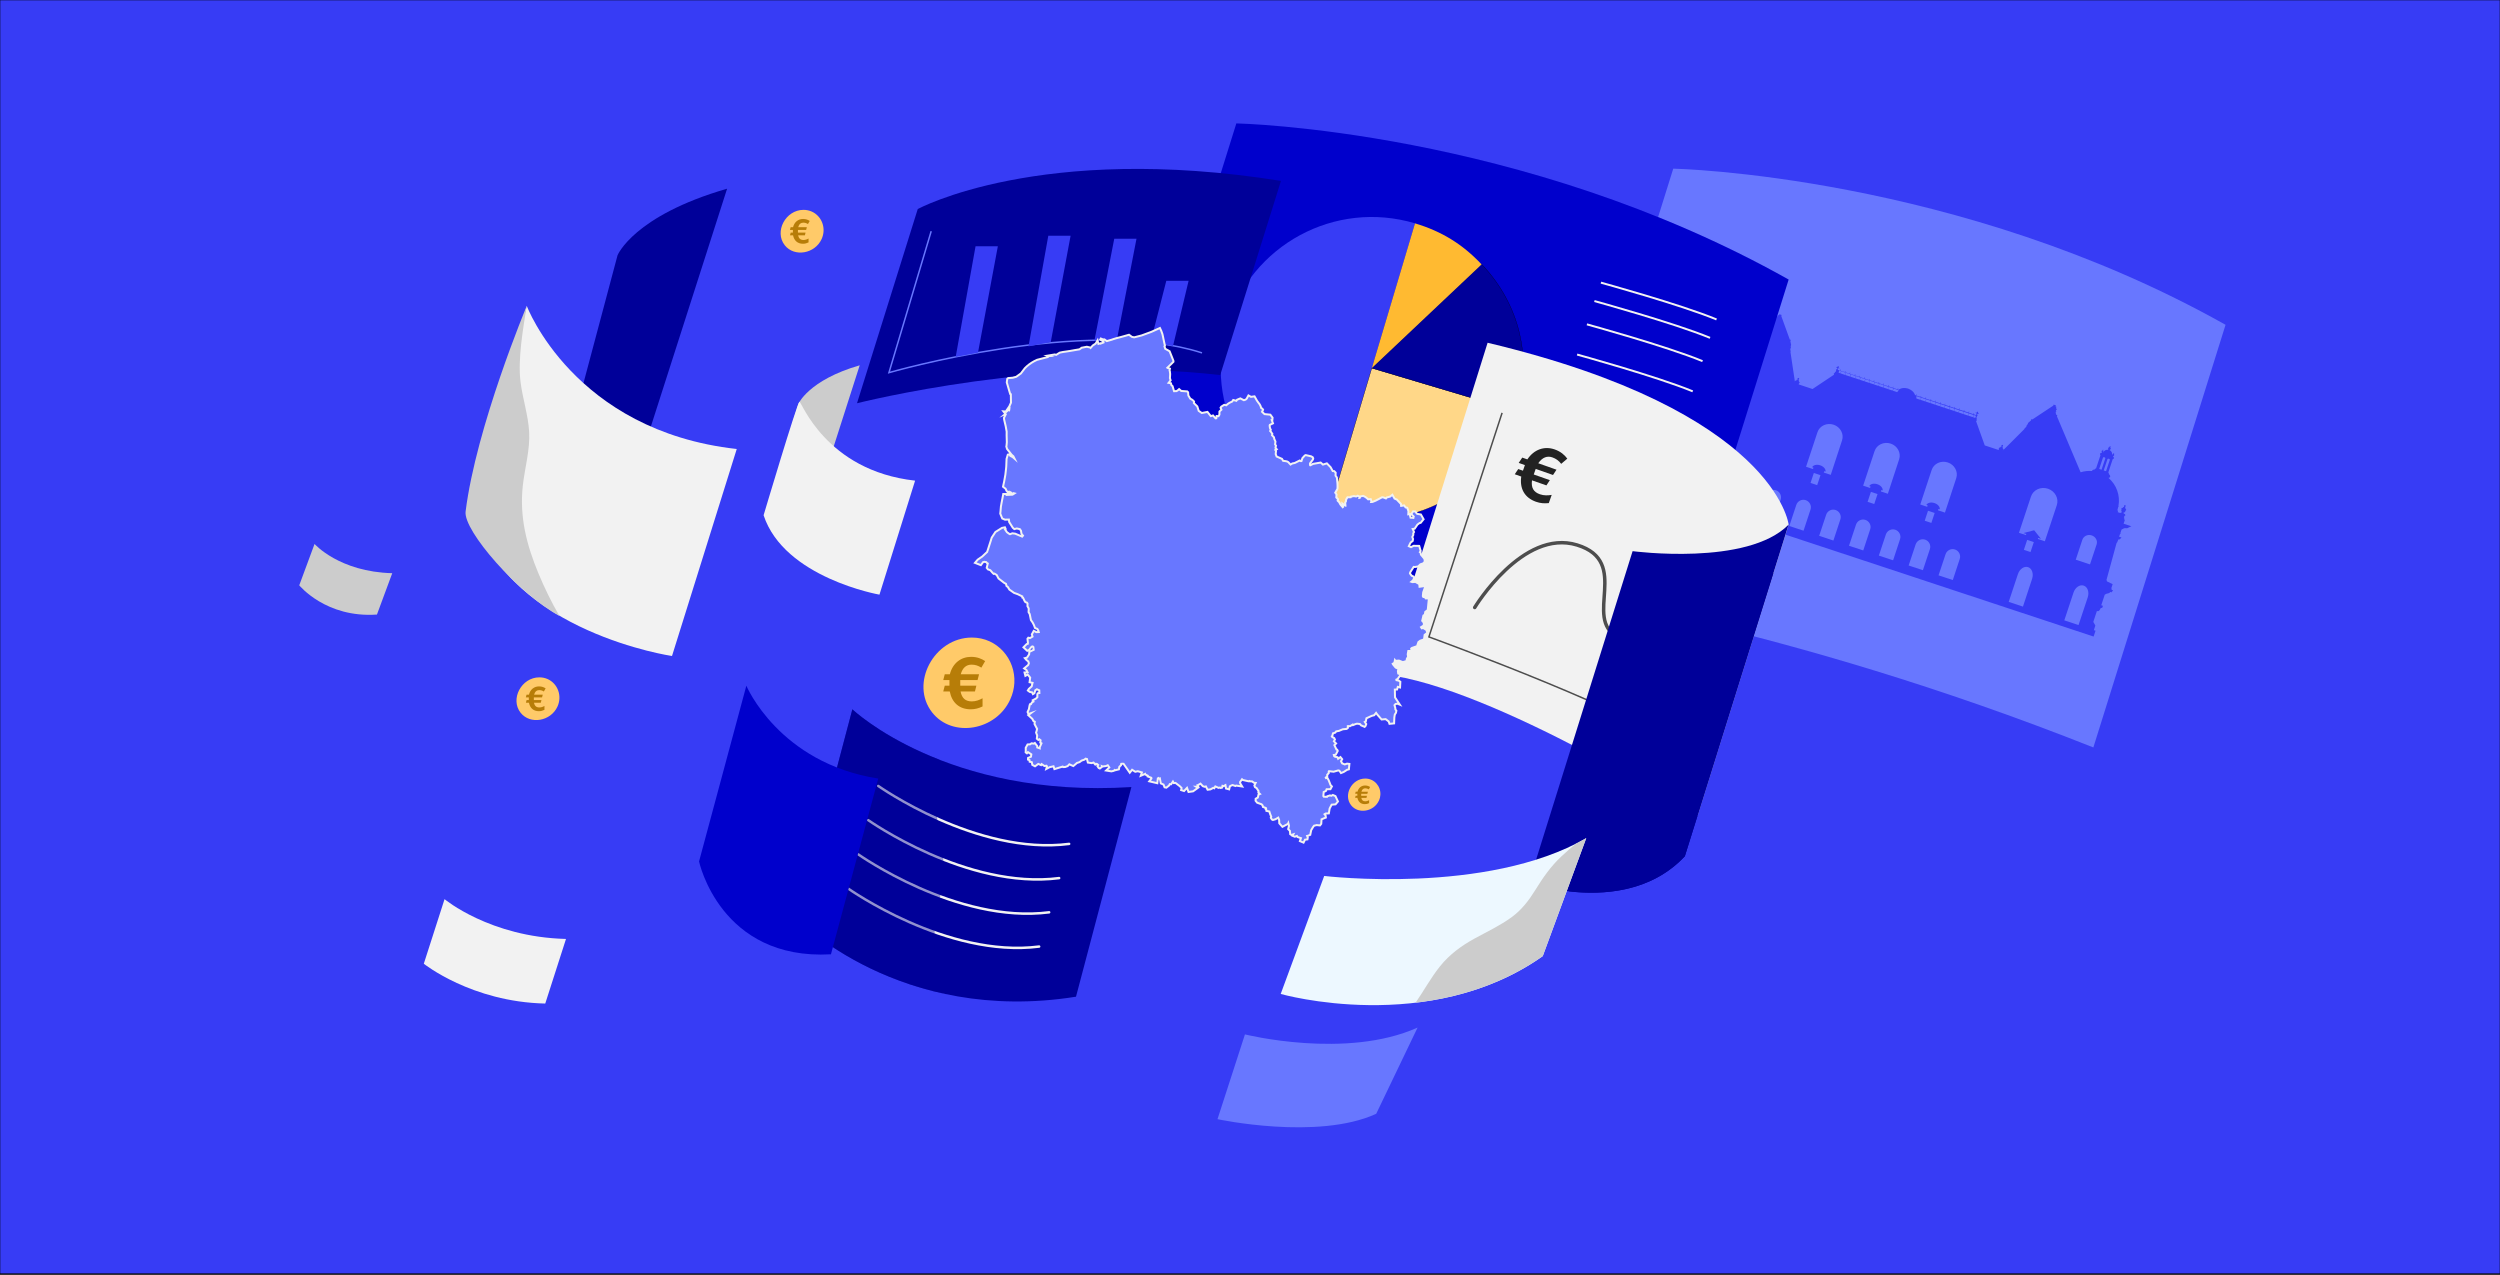 <?xml version="1.0" encoding="utf-8"?>
<!-- Generator: Adobe Illustrator 24.1.0, SVG Export Plug-In . SVG Version: 6.00 Build 0)  -->
<svg version="1.1" id="Calque_1" xmlns="http://www.w3.org/2000/svg" xmlns:xlink="http://www.w3.org/1999/xlink" x="0px" y="0px"
	 viewBox="0 0 5000 2550.6" style="enable-background:new 0 0 5000 2550.6;" xml:space="preserve">
<rect x="0" y="0" width="5000" height="2550.6" fill="#333333" stroke="none"/>
<style type="text/css">
	.st0{fill:#373CF5;stroke:#000000;stroke-miterlimit:10;}
	.st1{fill:#6877FF;}
	.st2{fill:#373CF5;}
	.st3{fill:#0000CC;}
	.st4{fill:#FFD788;stroke:#000000;stroke-width:0.5;stroke-miterlimit:10;}
	.st5{fill:#000099;stroke:#000000;stroke-width:0.5;stroke-miterlimit:10;}
	.st6{fill:#FFBA31;}
	.st7{fill:none;stroke:#F2F2F2;stroke-width:4;stroke-miterlimit:10;}
	.st8{fill:#FFCA69;}
	.st9{fill:#B77D08;}
	.st10{fill:#F2F2F2;}
	.st11{fill:none;stroke:#4D4D4D;stroke-width:3;stroke-miterlimit:10;}
	.st12{fill:none;stroke:#4D4D4D;stroke-width:7;stroke-linecap:round;stroke-linejoin:round;stroke-miterlimit:10;}
	.st13{fill:#000099;}
	.st14{fill:none;stroke:#6877FF;stroke-width:3;stroke-miterlimit:10;}
	.st15{fill:#CCCCCC;}
	.st16{fill:#222222;}
	.st17{fill:#EDF8FF;}
	.st18{fill:none;stroke:#F2F2F2;stroke-width:5;stroke-linecap:round;stroke-linejoin:round;stroke-miterlimit:10;}
	.st19{opacity:0.4;fill:#000099;enable-background:new    ;}
	.st20{fill:#6877FF;stroke:#F2F2F2;stroke-width:4;stroke-miterlimit:10;}
	.st21{display:none;}
	.st22{display:inline;}
	.st23{fill:none;stroke:#000000;stroke-width:6;stroke-linejoin:round;stroke-miterlimit:10;}
</style>
<g id="Calque_1_7_">
	<g id="Calque_1_6_">
		<g id="Calque_1_5_">
			<g id="Calque_1_4_">
				<g id="Calque_1_3_">
					<g id="Calque_1_2_">
						<g id="Calque_1_1_">
							<g id="Calque_2_1_">
								<rect class="st0" width="5000" height="2547.5"/>
							</g>
						</g>
					</g>
				</g>
			</g>
		</g>
	</g>
</g>
<g id="Calque_3">
	<g>
		<path class="st1" d="M4186.7,1494.9l264.4-845.3c-534.9-300.8-1104.6-312.3-1104.6-312.3l-264.4,845.3
			C3082.1,1182.6,3563.8,1247.7,4186.7,1494.9z"/>
		<g>
			<g>
				<path class="st2" d="M4226.1,1180.5l-2.8-0.9l-0.5-3.7l2.5-7.6l-11.3-5.5l-1-3.1l20.2-73.9l1.2-1l0.8-2.3l0.8-1.8
					c0,0,0.8-3.2,2.4-1.6l1.5-0.9l3.1-3.2l-4.8-1.6l2-5.9l1.9-1l-1.3-0.4l2.3-7l5-2.5l2-0.3l4.1,0.2l3.5-1.6l1.5-0.8l3.6-1.5
					l-15.6-5.2l2.4-7.2l-1.9-3.2l2.1-0.9l-2.1-0.7l1.1-3.4l2.4-1.6l-1.3-0.4l0.6-1.7l-2.9-1l-0.8-2c1.7,0,3.2-1,3.8-2.6l0.5-1.6
					c0.6-0.2,1.1-0.5,1.2-1c0.3-0.9-0.5-2-1.8-2.9c0.3-0.1,0.5-0.3,0.6-0.6c0.2-0.5-0.1-1.1-0.6-1.3l-0.5-0.2l0.2-0.7
					c0.1-0.2,0.1-0.5,0-0.8c0.5-0.2,1-0.6,1.2-1.1c0.3-0.9-0.2-1.9-1.1-2.2s-1.9,0.2-2.2,1.1c-0.2,0.6-0.1,1.1,0.3,1.6
					c-0.2,0.1-0.4,0.4-0.5,0.6l-0.2,0.7l-0.5-0.2c-0.5-0.2-1.1,0.1-1.3,0.6c-0.1,0.3,0,0.6,0.1,0.9c-1.6-0.1-2.9,0.3-3.2,1.2
					c-0.2,0.5,0,1,0.4,1.5l-0.5,1.6c-0.5,1.5,0.1,3.2,1.3,4.2v0.1l-3.6,1.8l-5-1.7l0.7-2.1l-1.3-1.9c0.8-2.4,1.4-4.8,1.9-7.2
					l1.3-0.7l-1.1-0.4c3.9-21.3-4.1-42.7-19.9-56.1c1.7-0.4,2.9-1.2,3.3-2.4c0.5-1.6-0.6-3.6-2.9-5.6c0.2-0.2,0.3-0.3,0.4-0.5
					c0.2-0.7-0.2-1.5-1.2-2.5l8.8-26.5c1,0,2-0.7,2.3-1.8c0.4-1.3-0.2-2.6-1.4-3.2c0.1-0.4,0.1-0.9,0-1.3c0.7,0.1,1.4-0.4,1.6-1
					l0.2-0.6c0.2-0.1,0.4-0.2,0.5-0.4c0.1-0.4-0.2-0.8-0.7-1.2c0.1,0,0.2-0.1,0.2-0.2c0.1-0.2,0-0.4-0.2-0.5l-0.2-0.1l0.1-0.3
					c0-0.1,0-0.2,0-0.3c0.2-0.1,0.4-0.2,0.5-0.5c0.1-0.4-0.1-0.8-0.5-0.9c-0.4-0.1-0.8,0.1-0.9,0.4c-0.1,0.2,0,0.5,0.1,0.6
					c-0.1,0.1-0.2,0.1-0.2,0.2l-0.1,0.3l-0.2-0.1c-0.2-0.1-0.4,0.1-0.5,0.3c0,0.1,0,0.2,0.1,0.3c-0.6,0-1.1,0.1-1.3,0.5
					c-0.1,0.2,0,0.4,0.1,0.6l-0.2,0.6c-0.1,0.2-0.1,0.3-0.1,0.5l-0.4-0.1c0.8-4.2-1.3-8.4-5.2-10.1c0.8-0.1,1.6-0.6,1.8-1.4l0.3-0.9
					c0.3-0.1,0.6-0.3,0.7-0.5c0.2-0.5-0.3-1.1-1-1.6c0.2-0.1,0.3-0.2,0.3-0.3c0.1-0.3-0.1-0.6-0.4-0.7l-0.3-0.1l0.1-0.4
					c0-0.1,0-0.3,0-0.4c0.3-0.1,0.5-0.3,0.6-0.6c0.2-0.5-0.1-1.1-0.6-1.2c-0.5-0.2-1.1,0.1-1.2,0.6c-0.1,0.3,0,0.6,0.1,0.9
					c-0.1,0.1-0.2,0.2-0.3,0.3l-0.1,0.4l-0.3-0.1c-0.3-0.1-0.6,0.1-0.7,0.4c-0.1,0.2,0,0.3,0.1,0.5c-0.9-0.1-1.6,0.2-1.8,0.7
					c-0.1,0.2,0,0.6,0.2,0.8l-0.3,0.9c-0.3,0.8,0,1.7,0.6,2.3c-4.2-0.9-8.4,1.2-10.2,5.1l-0.4-0.1c0.1-0.1,0.2-0.2,0.2-0.4l0.2-0.6
					c0.2-0.1,0.4-0.2,0.5-0.4c0.1-0.4-0.2-0.8-0.7-1.1c0.1,0,0.2-0.1,0.2-0.2c0.1-0.2,0-0.4-0.3-0.5l-0.2-0.1l0.1-0.3
					c0-0.1,0-0.2,0-0.3c0.2-0.1,0.4-0.2,0.5-0.5c0.1-0.4-0.1-0.8-0.4-0.9c-0.4-0.1-0.8,0.1-0.9,0.4c-0.1,0.2,0,0.5,0.1,0.6
					c-0.1,0.1-0.1,0.1-0.2,0.2l-0.1,0.3l-0.2-0.1c-0.2-0.1-0.4,0.1-0.5,0.3c0,0.1,0,0.2,0.1,0.3c-0.6,0-1.2,0.1-1.3,0.5
					c-0.1,0.2,0,0.4,0.1,0.6l-0.2,0.6c-0.2,0.7,0.1,1.4,0.7,1.8c-0.3,0.3-0.6,0.6-0.8,1c-1.3-0.3-2.6,0.4-3,1.7
					c-0.3,1,0,2.1,0.8,2.8l-8.8,26.5c-1.3,0.2-2.2,0.6-2.4,1.3c-0.1,0.2-0.1,0.4,0,0.7c-3,0.2-5.1,1.2-5.6,2.7
					c-0.1,0.2-0.1,0.4-0.1,0.5c-7.8-0.7-15.5,0.2-22.8,2.5l-47.4-112l0.8-2.5l-2.5-0.8l-0.8-5.4l1.5-1.6l-1.2-1.3l2.2-2.5l-1.8-2.2
					l0.9-2.7l-1.9-0.6l0.8-2.3l-4.6-1.5l-0.7,2.1l-41.7,27.6l-2.1-0.7l-0.9,2.8l-5.6,4.9l-0.9,2.8l-1.6,1.3l-1.3,3.8l-3.3,3.1
					l-0.4,1.3l-43.1,43l0.2-0.6c0.6-0.2,1-0.5,1.2-1c0.3-0.9-0.5-2-1.8-2.9c0.3-0.1,0.5-0.3,0.6-0.6c0.2-0.5-0.1-1.1-0.6-1.3
					l-0.5-0.2l0.2-0.7c0.1-0.3,0.1-0.5,0-0.8c0.5-0.2,1-0.6,1.2-1.1c0.3-0.9-0.2-1.9-1.1-2.2c-0.9-0.3-1.9,0.2-2.2,1.1
					c-0.2,0.6-0.1,1.2,0.3,1.6c-0.2,0.2-0.4,0.4-0.5,0.6l-0.2,0.7l-0.5-0.2c-0.5-0.2-1.1,0.1-1.3,0.6c-0.1,0.3,0,0.6,0.1,0.9
					c-1.6-0.1-2.9,0.3-3.2,1.2c-0.2,0.5,0,1,0.4,1.5l-0.5,1.6c-0.1,0.2-0.1,0.4-0.2,0.6l-27.7-9.1l-17.4-48.6l2.2-2.5l-1.5-0.5
					l0.8-2.3l-0.8-1.2l1.2-3.6l1.7-0.8l-1.4-0.5c0.1-0.1,0.1-0.2,0.1-0.3l0.2-0.5c0.1-0.4,0-0.8-0.2-1.2l0.4-1.2
					c0.7,0.2,2.5,0.7,3.5-0.2l-2-0.7c0-0.1,0.1-0.1,0.1-0.2c0.1-0.2,0-0.5-0.2-0.6v-0.1c0.1-0.2,0-0.4-0.1-0.6
					c0-0.1,0.1-0.1,0.1-0.2c0.2-0.5-0.1-0.9-0.5-1.2c0.1-0.1,0.2-0.1,0.2-0.2c0.1-0.2,0-0.5-0.3-0.6c-0.2-0.1-0.5,0.1-0.6,0.3
					c0,0.1,0,0.2,0,0.3c-0.5-0.1-0.9,0.2-1.1,0.6c0,0.1,0,0.2,0,0.2c-0.2,0-0.4,0.2-0.5,0.4v0.1c-0.3,0-0.5,0.2-0.6,0.4
					c0,0.1,0,0.1,0,0.2l-2-0.6c0.2,1.3,2,2.1,2.7,2.3l-0.4,1.2c-0.4,0.1-0.7,0.4-0.9,0.8l-0.2,0.5c0,0.1,0,0.2-0.1,0.3l-1.8-0.6
					l-2.7-0.9l0.4-1.1c0.2,0,0.4-0.2,0.4-0.4c0.1-0.3-0.1-0.7-0.4-0.8c-0.3-0.1-0.7,0.1-0.8,0.4c-0.1,0.2,0,0.4,0.1,0.6l-0.4,1.1
					l-9-3l0.4-1.1c0.2-0.1,0.4-0.2,0.4-0.4c0.1-0.3-0.1-0.7-0.4-0.8c-0.3-0.1-0.7,0.1-0.8,0.4c-0.1,0.2,0,0.4,0.1,0.6l-0.4,1.1l-9-3
					l0.4-1.1c0.2-0.1,0.4-0.2,0.4-0.4c0.1-0.3-0.1-0.7-0.4-0.8c-0.3-0.1-0.7,0.1-0.8,0.4c-0.1,0.2,0,0.4,0.1,0.6l-0.4,1.1l-8.9-2.9
					l0.4-1.1c0.2-0.1,0.4-0.2,0.4-0.4c0.1-0.3-0.1-0.7-0.4-0.8c-0.3-0.1-0.7,0.1-0.8,0.4c-0.1,0.2,0,0.4,0.1,0.6l-0.4,1.1l-8.5-2.8
					l0.4-1.1c0.2-0.1,0.4-0.2,0.4-0.4c0.1-0.3-0.1-0.7-0.4-0.8c-0.3-0.1-0.7,0.1-0.8,0.4c-0.1,0.2,0,0.4,0.1,0.6l-0.4,1.1l-9-3
					l0.4-1.1c0.2-0.1,0.4-0.2,0.4-0.4c0.1-0.3-0.1-0.7-0.4-0.8c-0.3-0.1-0.7,0.1-0.8,0.4c-0.1,0.2,0,0.4,0.1,0.6l-0.4,1.1l-8.9-2.9
					l0.4-1.1c0.2-0.1,0.4-0.2,0.4-0.4c0.1-0.3-0.1-0.7-0.4-0.8c-0.3-0.1-0.7,0.1-0.8,0.4c-0.1,0.2,0,0.4,0.1,0.6l-0.4,1.1l-8.4-2.8
					l0.4-1.1c0.2,0,0.4-0.2,0.4-0.4c0.1-0.3-0.1-0.7-0.4-0.8c-0.3-0.1-0.7,0.1-0.8,0.4c-0.1,0.2,0,0.4,0.1,0.6l-0.4,1.1l-9-3
					l0.4-1.1c0.2-0.1,0.4-0.2,0.4-0.4c0.1-0.3-0.1-0.7-0.4-0.8c-0.3-0.1-0.7,0.1-0.8,0.4c-0.1,0.2,0,0.4,0.1,0.6l-0.4,1.1l-8.9-2.9
					l0.4-1.1c0.2-0.1,0.4-0.2,0.4-0.4c0.1-0.3-0.1-0.7-0.4-0.8c-0.3-0.1-0.7,0.1-0.8,0.4c-0.1,0.2,0,0.4,0.1,0.6l-0.4,1.1l-9.4-3.1
					l0.4-1.1c0.2-0.1,0.4-0.2,0.4-0.4c0.1-0.3-0.1-0.7-0.4-0.8s-0.7,0.1-0.8,0.4c-0.1,0.2,0,0.4,0.1,0.6l-0.4,1.1l-9-3l0.4-1.1
					c0.2-0.1,0.4-0.2,0.4-0.4c0.1-0.3-0.1-0.7-0.4-0.8c-0.3-0.1-0.7,0.1-0.8,0.4c-0.1,0.2,0,0.4,0.1,0.6l-0.4,1.1l-8.8-2.9l0.4-1.1
					c0.2-0.1,0.4-0.2,0.4-0.4c0.1-0.3-0.1-0.7-0.4-0.8c-0.3-0.1-0.7,0.1-0.8,0.4c-0.1,0.2,0,0.4,0.1,0.6l-0.4,1.1l-1.5-0.5
					c0,0-1.8-8.2-13.2-12.7v-0.1c-0.2-0.1-0.5-0.1-0.7-0.2c-0.2-0.1-0.4-0.2-0.7-0.3v0.1c-11.9-3.2-18.2,2.4-18.2,2.4l-1.5-0.5
					l0.4-1.1c0.2,0,0.4-0.2,0.4-0.4c0.1-0.3-0.1-0.7-0.4-0.8c-0.3-0.1-0.7,0.1-0.8,0.4c-0.1,0.2,0,0.4,0.1,0.6l-0.4,1.1l-9-3
					l0.4-1.1c0.2-0.1,0.4-0.2,0.4-0.4c0.1-0.3-0.1-0.7-0.4-0.8c-0.3-0.1-0.7,0.1-0.8,0.4c-0.1,0.2,0,0.4,0.1,0.6l-0.4,1.1l-9-3
					l0.4-1.1c0.2-0.1,0.4-0.2,0.4-0.4c0.1-0.3-0.1-0.7-0.4-0.8c-0.3-0.1-0.7,0.1-0.8,0.4c-0.1,0.2,0,0.4,0.1,0.6l-0.4,1.1l-8.9-2.9
					l0.4-1.1c0.2,0,0.4-0.2,0.4-0.4c0.1-0.3-0.1-0.7-0.4-0.8c-0.3-0.1-0.7,0.1-0.8,0.4c-0.1,0.2,0,0.4,0.1,0.6l-0.4,1.1l-8.5-2.8
					l0.4-1.1c0.2,0,0.4-0.2,0.4-0.4c0.1-0.3-0.1-0.7-0.4-0.8c-0.3-0.1-0.7,0.1-0.8,0.4c-0.1,0.2,0,0.4,0.1,0.6l-0.4,1.1l-9-3
					l0.4-1.1c0.2-0.1,0.4-0.2,0.4-0.4c0.1-0.3-0.1-0.7-0.4-0.8c-0.3-0.1-0.7,0.1-0.8,0.4c-0.1,0.2,0,0.4,0.1,0.6l-0.4,1.1l-8.9-2.9
					l0.4-1.1c0.2,0,0.4-0.2,0.4-0.4c0.1-0.3-0.1-0.7-0.4-0.8c-0.3-0.1-0.7,0.1-0.8,0.4c-0.1,0.2,0,0.4,0.1,0.6l-0.4,1.1l-8.4-2.8
					l0.4-1.1c0.2-0.1,0.4-0.2,0.4-0.4c0.1-0.3-0.1-0.7-0.4-0.8c-0.3-0.1-0.7,0.1-0.8,0.4c-0.1,0.2,0,0.4,0.1,0.6l-0.4,1.1l-9-3
					l0.4-1.1c0.2,0,0.4-0.2,0.4-0.4c0.1-0.3-0.1-0.7-0.4-0.8c-0.3-0.1-0.7,0.1-0.8,0.4c-0.1,0.2,0,0.4,0.1,0.6l-0.4,1.1l-8.9-2.9
					l0.4-1.1c0.2,0,0.4-0.2,0.4-0.4c0.1-0.3-0.1-0.7-0.4-0.8c-0.3-0.1-0.7,0.1-0.8,0.4c-0.1,0.2,0,0.4,0.1,0.6l-0.4,1.1l-9.4-3.1
					l0.4-1.1c0.2-0.1,0.4-0.2,0.4-0.4c0.1-0.3-0.1-0.7-0.4-0.8c-0.3-0.1-0.7,0.1-0.8,0.4c-0.1,0.2,0,0.4,0.1,0.6l-0.4,1.1l-9-3
					l0.4-1.1c0.2-0.1,0.4-0.2,0.4-0.4c0.1-0.3-0.1-0.7-0.4-0.8c-0.3-0.1-0.7,0.1-0.8,0.4c-0.1,0.2,0,0.4,0.1,0.6l-0.4,1.1l-8.9-2.9
					l0.4-1.1c0.2,0,0.4-0.2,0.4-0.4c0.1-0.3-0.1-0.7-0.4-0.8c-0.3-0.1-0.7,0.1-0.8,0.4c-0.1,0.2,0,0.4,0.1,0.6l-0.4,1.1l-2.7-0.9
					l-1.7-0.5c0.1-0.1,0.1-0.2,0.1-0.3l0.2-0.5c0.1-0.4,0-0.8-0.2-1.2l0.4-1.2c0.7,0.2,2.5,0.7,3.5-0.2l-2-0.7
					c0.1-0.1,0.1-0.1,0.1-0.2c0.1-0.2,0-0.5-0.2-0.6c0,0,0-0.1,0.1-0.1c0.1-0.2,0-0.4-0.1-0.6c0-0.1,0.1-0.1,0.1-0.2
					c0.2-0.5-0.1-0.9-0.5-1.1c0.1-0.1,0.2-0.1,0.2-0.2c0.1-0.2-0.1-0.5-0.3-0.6s-0.5,0.1-0.6,0.3c0,0.1,0,0.2,0,0.3
					c-0.5-0.1-0.9,0.2-1.1,0.6c0,0.1,0,0.2,0,0.2c-0.2,0-0.4,0.2-0.5,0.4v0.1c-0.3,0-0.5,0.2-0.6,0.4c0,0.1,0,0.1,0,0.2l-2-0.6
					c0.2,1.3,2,2.1,2.7,2.3l-0.4,1.2c-0.4,0.1-0.7,0.4-0.9,0.8l-0.2,0.5c0,0.1,0,0.2,0,0.3l-1.6-0.5l0.8,1.7l-1.2,3.6l-1.3,0.5
					l-0.8,2.3l-1.5-0.5l0.3,3.4l-42.9,28.6l-27.7-9.2c0.1-0.2,0.2-0.4,0.2-0.6l0.5-1.6c0.6-0.2,1.1-0.5,1.2-1c0.3-0.9-0.5-2-1.8-2.9
					c0.3-0.1,0.5-0.3,0.6-0.6c0.2-0.5-0.1-1.1-0.6-1.3l-0.5-0.2l0.2-0.7c0.1-0.3,0.1-0.5,0-0.8c0.5-0.2,1-0.6,1.2-1.1
					c0.3-0.9-0.2-1.9-1.1-2.2c-0.9-0.3-1.9,0.2-2.2,1.1c-0.2,0.6-0.1,1.2,0.3,1.6c-0.2,0.2-0.4,0.4-0.5,0.6l-0.2,0.7l-0.5-0.2
					c-0.5-0.2-1.1,0.1-1.3,0.6c-0.1,0.3,0,0.6,0.1,0.9c-1.6-0.1-2.9,0.3-3.2,1.2c-0.2,0.5,0,1,0.4,1.5l-0.2,0.6l-9-60.2l0.4-1.3
					l-0.8-4.5l1.3-3.8l-0.5-2l0.9-2.8l-1.5-7.3l0.9-2.8l-2.1-0.7l-17-47l0.7-2.1l-4.6-1.5l-0.8,2.3l-1.9-0.6l-0.9,2.7l-2.8,0.7
					l0.3,3.4l-1.7,0.4l0.2,2.2l-3.8,3.9l-2.5-0.8l-0.8,2.5l-104.9,61.6c-4.6-6.4-10.6-12-17.7-16.1c0-0.1,0.1-0.2,0.1-0.3
					c0.5-1.6-0.6-3.6-2.9-5.6c0.2-0.2,0.3-0.3,0.4-0.5c0.2-0.7-0.2-1.5-1.2-2.5l8.8-26.5c1,0,2-0.7,2.3-1.8c0.4-1.3-0.2-2.6-1.4-3.2
					c0.1-0.4,0.1-0.9,0-1.3c0.7,0.1,1.4-0.4,1.6-1l0.2-0.6c0.3-0.1,0.4-0.2,0.5-0.4c0.1-0.4-0.2-0.8-0.7-1.1c0.1,0,0.2-0.1,0.2-0.2
					c0.1-0.2,0-0.4-0.2-0.5l-0.2-0.1l0.1-0.3c0-0.1,0-0.2,0-0.3c0.2-0.1,0.4-0.2,0.5-0.5c0.1-0.4-0.1-0.8-0.5-0.9
					c-0.4-0.1-0.8,0.1-0.9,0.4c-0.1,0.2,0,0.4,0.1,0.6c-0.1,0.1-0.1,0.1-0.2,0.2l-0.1,0.3l-0.2-0.1c-0.2-0.1-0.4,0-0.5,0.3
					c0,0.1,0,0.2,0.1,0.3c-0.6,0-1.2,0.1-1.3,0.5c-0.1,0.2,0,0.4,0.1,0.6l-0.2,0.6c-0.1,0.2-0.1,0.3-0.1,0.5l-0.4-0.1
					c0.8-4.2-1.3-8.4-5.2-10.1c0.8-0.1,1.6-0.6,1.8-1.4l0.3-0.9c0.3-0.1,0.6-0.3,0.7-0.5c0.2-0.5-0.3-1.1-1-1.6
					c0.2-0.1,0.3-0.2,0.3-0.3c0.1-0.3-0.1-0.6-0.4-0.7l-0.3-0.1l0.1-0.4c0-0.1,0-0.3,0-0.4c0.3-0.1,0.5-0.3,0.6-0.6
					c0.2-0.5-0.1-1.1-0.6-1.2c-0.5-0.2-1.1,0.1-1.2,0.6c-0.1,0.3,0,0.6,0.2,0.9c-0.1,0.1-0.2,0.2-0.3,0.3l-0.1,0.4l-0.3-0.1
					c-0.3-0.1-0.6,0.1-0.7,0.4c-0.1,0.2,0,0.3,0.1,0.5c-0.9-0.1-1.6,0.2-1.8,0.7c-0.1,0.2,0,0.6,0.2,0.8l-0.3,0.9
					c-0.3,0.8,0,1.7,0.6,2.2c-4.2-0.9-8.4,1.2-10.2,5.1l-0.5-0.2c0.1-0.1,0.2-0.2,0.2-0.4l0.2-0.6c0.3-0.1,0.4-0.2,0.5-0.4
					c0.1-0.4-0.2-0.8-0.7-1.1c0.1,0,0.2-0.1,0.2-0.2c0.1-0.2,0-0.4-0.3-0.5l-0.2-0.1l0.1-0.3c0-0.1,0-0.2,0-0.3
					c0.2-0.1,0.4-0.2,0.5-0.5c0.1-0.4-0.1-0.8-0.4-0.9c-0.4-0.1-0.8,0.1-0.9,0.4c-0.1,0.2,0,0.5,0.1,0.6c-0.1,0.1-0.1,0.1-0.2,0.2
					l-0.1,0.3l-0.2-0.1c-0.2-0.1-0.4,0.1-0.5,0.3c0,0.1,0,0.2,0.1,0.3c-0.7-0.1-1.2,0.1-1.3,0.5c-0.1,0.2,0,0.4,0.2,0.6l-0.2,0.6
					c-0.2,0.7,0.1,1.4,0.7,1.8c-0.3,0.3-0.6,0.6-0.8,1c-1.3-0.3-2.6,0.4-3,1.7c-0.3,1,0,2.1,0.8,2.8l-8.8,26.5
					c-1.3,0.2-2.2,0.6-2.4,1.3c-0.1,0.2-0.1,0.4,0,0.7c-3,0.2-5.1,1.2-5.7,2.7c-0.4,1.2,0.2,2.7,1.6,4.2
					c-20.5,1.6-39.3,14-48.8,33.2l-1.1-0.4l0.6,1.3c-1.1,2.2-2,4.5-2.8,6.9l-2.2,0.7l-0.7,2.1l-5-1.7l-1.8-3.6l0,0
					c1.7,0,3.2-1,3.8-2.6l0.5-1.6c0.6-0.2,1.1-0.5,1.2-1c0.3-0.9-0.5-2-1.8-2.9c0.3-0.1,0.5-0.3,0.6-0.6c0.2-0.5-0.1-1.1-0.6-1.3
					l-0.5-0.2l0.2-0.7c0.1-0.2,0.1-0.5,0-0.8c0.5-0.2,1-0.6,1.2-1.1c0.3-0.9-0.2-1.9-1.1-2.2c-0.9-0.3-1.9,0.2-2.2,1.1
					c-0.2,0.6-0.1,1.1,0.3,1.6c-0.2,0.1-0.4,0.4-0.5,0.6l-0.2,0.7l-0.5-0.2c-0.5-0.2-1.1,0.1-1.3,0.6c-0.1,0.3-0.1,0.6,0.1,0.9
					c-1.6-0.1-2.9,0.3-3.2,1.2c-0.2,0.5,0,1,0.4,1.5l-0.5,1.6c-0.5,1.5,0.1,3.2,1.4,4.3l-1.9,1.1l-2.9-1l-0.6,1.7l-1.2-0.4l1,2.7
					l-1.1,3.4l-2.1-0.7l1.2,2l-3.5,1.4l-2.4,7.2l-15.6-5.2l2,3.3l0.8,1.5l1.9,3.4l3.4,2.3l1.4,1.4l2.5,5l-2.3,7l-1.3-0.4l1,2l-2,5.9
					l-4.8-1.6l0.6,4.4l0.6,1.6c2.2-0.4,1,2.7,1,2.7l-0.4,2l-0.8,2.3l0.4,1.5l-27.9,71.4l-2.7,1.9l-12.4-2.3l-2.5,7.6l-2.6,2.6
					l-2.8-0.9l-2.7,4l2.5,0.8c0,4.2,3.6,6.8,3.6,6.8l2.1,4.2l-7,21.2l-3.4-1.1l-1.3,3.8l2.2,2.8c-2.5,8.7,2.6,8.9,2.6,8.9l-7.2,21.8
					l-7.7,3.4l-3,9.2l-3.4-1.1l-3.9,11.7l425.6,140.8l116.2,38.4l425.6,140.8l3.9-11.7l-3.4-1.1l3-9.2l-4.1-7.3l7.2-21.8
					c0,0,4.3,2.8,7.4-5.6l3.4-1l1.3-3.8l-3.4-1.1l7-21.2l4.2-2.1c0,0,4.5,0.1,7-3.3l2.5,0.8L4226.1,1180.5z M3786.6,776.9l-1.4,4.3
					l-9.1-3l1.4-4.3L3786.6,776.9z M3777.1,773.7l-1.4,4.3l-8.9-3l1.4-4.3L3777.1,773.7z M3767.6,770.6l-1.4,4.3l-8.6-2.9l1.4-4.3
					L3767.6,770.6z M3748.9,764.4l-1.4,4.3l-9-3l1.4-4.3L3748.9,764.4z M3739.4,761.3l-1.4,4.3l-8.6-2.8l1.4-4.3L3739.4,761.3z
					 M3730.3,758.3l-1.4,4.3l-9.1-3l1.4-4.3L3730.3,758.3z M3720.7,755.1l-1.4,4.3l-9-3l1.4-4.3L3720.7,755.1z M3711.2,752l-1.4,4.3
					l-9.4-3.1l1.4-4.3L3711.2,752z M3701.2,748.7l-1.4,4.3l-9.2-3l1.4-4.3L3701.2,748.7z M3691.5,745.5l-1.4,4.3l-9-3l1.4-4.3
					L3691.5,745.5z M3678.5,741.1l3.6,1.2l-1.4,4.3l-3.6-1.2L3678.5,741.1z M3748,768.9l1.4-4.3l9,3l-1.4,4.3L3748,768.9z
					 M3785.8,781.4l1.4-4.3l9.1,3l-1,3.2c-0.3,0.3-0.6,0.6-0.8,1L3785.8,781.4z M3796.1,782.4l0.7-2.1l1.2,0.4
					C3797.5,781.1,3796.8,781.7,3796.1,782.4z M3946.9,829.9l-1.4,4.3l-9.1-3l1.4-4.3L3946.9,829.9z M3937.3,826.8l-1.4,4.3l-9.1-3
					l1.4-4.3L3937.3,826.8z M3927.7,823.6l-1.4,4.3l-8.9-2.9l1.4-4.3L3927.7,823.6z M3918.3,820.5l-1.4,4.3l-8.6-2.9l1.4-4.3
					L3918.3,820.5z M3909.1,817.4l-1.4,4.3l-9-3l1.4-4.3L3909.1,817.4z M3899.5,814.3l-1.4,4.3l-9-3l1.4-4.3L3899.5,814.3z
					 M3890,811.1l-1.4,4.3l-8.6-2.8l1.4-4.3L3890,811.1z M3871.3,804.9l-1.4,4.3l-9-3l1.4-4.3L3871.3,804.9z M3861.8,801.8l-1.4,4.3
					l-9.4-3.1l1.4-4.3L3861.8,801.8z M3851.9,798.5l-1.4,4.3l-9.2-3l1.4-4.3L3851.9,798.5z M3832.7,792.2l-0.3,1
					c-0.1-0.5-0.2-0.9-0.3-1.2L3832.7,792.2z M3832.6,794.3l0.6-1.9l9,3l-1.4,4.3l-7.9-2.6C3832.8,796,3832.7,795.1,3832.6,794.3z
					 M3870.4,809.4l1.4-4.3l9.1,3l-1.4,4.3L3870.4,809.4z M3950.6,835.9l-4.5-1.5l1.4-4.3l4.5,1.5L3950.6,835.9z"/>
				<path class="st1" d="M3800.1,1078.4c2.6-7.9-1.7-16.3-9.5-18.9s-16.3,1.7-18.9,9.5l-14,42.2l28.5,9.4L3800.1,1078.4z"/>
				<path class="st1" d="M3740.4,1058.7c2.6-7.9-1.7-16.3-9.5-18.9c-7.9-2.6-16.3,1.7-18.9,9.5l-14,42.2l28.5,9.4L3740.4,1058.7z"/>
				<path class="st1" d="M3680.7,1038.9c2.6-7.9-1.7-16.3-9.5-18.9c-7.9-2.6-16.3,1.7-18.9,9.5l-14,42.2l28.5,9.4L3680.7,1038.9z"/>
				<path class="st1" d="M3621,1019.2c2.6-7.9-1.7-16.3-9.5-18.9c-7.9-2.6-16.3,1.7-18.9,9.5l-14,42.2l28.5,9.4L3621,1019.2z"/>
				<path class="st1" d="M3561.3,999.4c2.6-7.9-1.7-16.3-9.5-18.9c-7.9-2.6-16.3,1.7-18.9,9.5l-14,42.2l28.5,9.4L3561.3,999.4z"/>
				<path class="st1" d="M3859.8,1098.2c2.6-7.9-1.7-16.3-9.5-18.9c-7.9-2.6-16.3,1.7-19,9.5l-14,42.2l28.5,9.4L3859.8,1098.2z"/>
				<path class="st1" d="M3919.5,1117.9c2.6-7.9-1.7-16.3-9.5-18.9c-7.9-2.6-16.3,1.7-18.9,9.5l-14,42.2l28.5,9.4L3919.5,1117.9z"/>
				<path class="st1" d="M4064.2,1157.7c3.4-10.3-0.2-20.8-8-23.4c-7.9-2.6-17,3.7-20.4,14l-18.4,55.5l28.5,9.4L4064.2,1157.7z"/>
				<path class="st1" d="M4175.5,1194.6c3.4-10.3-0.2-20.8-8.1-23.4s-17,3.7-20.4,14l-18.4,55.5l28.5,9.4L4175.5,1194.6z"/>
				<path class="st1" d="M3310.1,908.3c3.4-10.3-0.2-20.8-8-23.4c-7.9-2.6-17,3.6-20.4,14l-18.4,55.5l28.5,9.4L3310.1,908.3z"/>
				<path class="st1" d="M3421.4,945.1c3.4-10.3-0.2-20.8-8.1-23.4c-7.9-2.6-17,3.7-20.4,14l-18.4,55.5l28.5,9.4L3421.4,945.1z"/>
				<path class="st1" d="M3684.1,880.8c4.2-12.8-3.3-26.9-16.9-31.4c-13.6-4.5-28.1,2.3-32.3,15.1l-22.8,69l13.9,4.6l0.9-2.8
					l-2.6-0.9c2.2-4.4,9.1-6.1,16.1-3.8s11.5,7.8,10.7,12.6l-2.6-0.9l-0.9,2.8l13.9,4.6L3684.1,880.8z"/>
				
					<rect x="3621.2" y="949.8" transform="matrix(0.314 -0.949 0.949 0.314 1582.664 4104.169)" class="st1" width="21" height="14"/>
				<path class="st1" d="M3798.3,918.6c4.2-12.8-3.3-26.9-16.9-31.4c-13.6-4.5-28.1,2.3-32.3,15.1l-22.8,69l13.9,4.6l0.9-2.8
					l-2.6-0.9c2.2-4.4,9.1-6.1,16.1-3.8s11.5,7.8,10.7,12.6l-2.6-0.9l-0.9,2.8l13.9,4.6L3798.3,918.6z"/>
				
					<rect x="3735.4" y="987.5" transform="matrix(0.314 -0.949 0.949 0.314 1625.143 4238.519)" class="st1" width="21" height="14"/>
				<path class="st1" d="M3912.5,956.3c4.2-12.8-3.3-26.9-16.9-31.4c-13.6-4.5-28.1,2.3-32.3,15.1l-22.8,69l13.9,4.6l0.9-2.8
					l-2.6-0.9c2.2-4.4,9.1-6.1,16.1-3.8s11.5,7.8,10.7,12.6l-2.6-0.9l-0.9,2.8l13.9,4.6L3912.5,956.3z"/>
				
					<rect x="3849.7" y="1025.3" transform="matrix(0.314 -0.949 0.949 0.314 1667.621 4372.871)" class="st1" width="21" height="14"/>
				<g>
					<path class="st1" d="M3359,812.9c2.5-7.4-1.9-15.5-9.8-18.1c-7.9-2.6-16.2,1.3-18.7,8.7l-13.2,39.9l28.5,9.4L3359,812.9z"/>
					<path class="st1" d="M4193.2,1088.9c2.5-7.4-1.9-15.5-9.8-18.1s-16.2,1.3-18.7,8.7l-13.2,39.9l28.5,9.4L4193.2,1088.9z"/>
				</g>
				<path class="st1" d="M3492.9,805c4.5-13.5-3.5-28.2-17.8-33c-14.3-4.7-29.5,2.4-33.9,15.8l-24,72.4l14,4.6l0.7-2.2l-5.6-1.9
					l21.3-5.6l13.7,17.2l-5.6-1.9l-0.7,2.2l14,4.6L3492.9,805z"/>
				
					<rect x="3427.3" y="878.2" transform="matrix(0.314 -0.949 0.949 0.314 1517.606 3870.986)" class="st1" width="21" height="14"/>
				<g>
					<path class="st1" d="M4113.6,1010.4c4.5-13.5-3.5-28.2-17.8-33c-14.3-4.7-29.5,2.4-33.9,15.8l-24,72.4l14,4.6l0.7-2.2l-5.6-1.9
						l21.3-5.6l13.7,17.2l-5.6-1.9l-0.7,2.2l14,4.6L4113.6,1010.4z"/>
					
						<rect x="4048" y="1083.5" transform="matrix(0.314 -0.949 0.949 0.314 1748.422 4601.057)" class="st1" width="21" height="14"/>
				</g>
				<g>
					<g>
						<path class="st1" d="M3414.7,653.6c0.3-0.9-0.5-2-1.8-2.4s-2.6,0-2.9,0.9l-7.5,22.5l4.7,1.5L3414.7,653.6z"/>
						<path class="st1" d="M3423.7,656.6c0.3-0.9-0.5-2-1.8-2.4s-2.6,0-2.9,0.9l-7.5,22.5l4.7,1.5L3423.7,656.6z"/>
					</g>
					<g>
						<path class="st1" d="M4210.6,916.9c0.3-0.9-0.5-2-1.8-2.4s-2.6,0-2.9,0.9l-7.5,22.5l4.7,1.5L4210.6,916.9z"/>
						<path class="st1" d="M4219.6,919.9c0.3-0.9-0.5-2-1.8-2.4s-2.6,0-2.9,0.9l-7.5,22.5l4.7,1.5L4219.6,919.9z"/>
					</g>
				</g>
			</g>
		</g>
		<path class="st3" d="M3312.9,1404.4l264.4-845.3c-534.9-300.8-1104.6-312.3-1104.6-312.3l-264.4,845.3
			C2208.3,1092.2,2690,1157.2,3312.9,1404.4z"/>
		<g>
			<g>
				<g>
					<path class="st2" d="M2743.6,736.2l-86.4,289.6c-159.9-47.7-250.9-216-203.1-376c47.8-160,216-250.9,376-203.1l0,0
						L2743.6,736.2z"/>
				</g>
			</g>
			<g>
				<g>
					<path class="st4" d="M2743.6,736.2l289.6,86.4c-47.7,159.9-216,250.9-376,203.1l0,0L2743.6,736.2L2743.6,736.2z"/>
				</g>
			</g>
			<g>
				<g>
					<path class="st5" d="M2743.6,736.2l219.7-207.7c76.4,80.7,101.7,187.5,69.9,294.1L2743.6,736.2z"/>
				</g>
			</g>
			<g>
				<g>
					<path class="st6" d="M2743.6,736.2l86.4-289.5c53.2,15.9,95.1,41.6,133.2,82.1L2743.6,736.2z"/>
				</g>
			</g>
		</g>
		<path class="st7" d="M3188.8,602.1c0,0,159.2,43.8,231.3,73.6"/>
		<path class="st7" d="M3154.2,709.1c0,0,159.2,43.8,231.3,73.6"/>
		<path class="st7" d="M3173.8,648.7c0,0,159.2,43.8,231.3,73.6"/>
		<path class="st7" d="M3201.8,565.3c0,0,159.2,43.8,231.3,73.6"/>
		<g>
			<path class="st8" d="M1118.8,1397.6c-0.3,5.1-1.5,10.3-3.8,15.4c-13.4,29.7-54.7,36.7-73.8,12.5c-21.5-27.3,1.7-70.8,37.5-70.8
				C1102.9,1354.6,1120.1,1375,1118.8,1397.6z"/>
			<g>
				<path class="st9" d="M1078.7,1414.9c3.9,0,7.2-1.3,10.2-3v7.8c-3.6,1.7-6.9,2.7-11.2,2.7c-10.6,0-17.7-6.1-19.8-16.9h-6.1
					l1.4-5.4h4.4v-5.3h-5.9l1.4-5.5h4.8c2.6-10.4,10.4-16.5,20.1-16.5c5.6,0,9.7,1.6,13.3,4l-3.6,6.2c-3-1.9-5.7-2.8-9.3-2.8
					c-4.8,0-8.5,2.8-10.2,9.1h17.3l-1.4,5.5h-16.4v5.3h15.2l-1.3,5.4H1068C1069.3,1412.1,1072.8,1414.9,1078.7,1414.9z"/>
			</g>
		</g>
		<g>
			<path class="st8" d="M1647.1,462.6c-0.3,5.1-1.5,10.3-3.8,15.4c-13.4,29.7-54.7,36.7-73.8,12.5c-21.5-27.3,1.7-70.8,37.5-70.8
				C1631.2,419.7,1648.4,440,1647.1,462.6z"/>
			<g>
				<path class="st9" d="M1606.9,480c3.9,0,7.2-1.3,10.2-3v7.8c-3.6,1.7-6.9,2.7-11.2,2.7c-10.6,0-17.7-6.1-19.8-16.9h-6.1l1.4-5.4
					h4.4v-5.3h-5.9l1.4-5.5h4.8c2.6-10.4,10.4-16.5,20.1-16.5c5.6,0,9.7,1.6,13.3,4l-3.6,6.2c-3-1.9-5.7-2.8-9.3-2.8
					c-4.8,0-8.5,2.8-10.2,9.1h17.3l-1.4,5.5h-16.4v5.3h15.2l-1.3,5.4h-13.6C1597.6,477.1,1601.1,480,1606.9,480z"/>
			</g>
		</g>
		<path class="st10" d="M2767.7,1348.8l207.5-663.3c576.2,137.3,602.1,363.7,602.1,363.7l-182.4,582.9
			C3394.9,1632.1,2985,1373.1,2767.7,1348.8z"/>
		<path class="st11" d="M3004.2,825.7l-146.4,448.1c0,0,460.2,168,484.4,221.2"/>
		<path class="st12" d="M2949.4,1215c0,0,96-158.4,204.8-125s11,147,80.9,183.8s240.3-125.4,240.3-125.4"/>
		<path class="st13" d="M2440.4,750.2l121.5-388.4c-481.6-77.1-726.4,56.3-726.4,56.3L1714,806.5
			C1714,806.5,2097,709.2,2440.4,750.2z"/>
		<path class="st14" d="M1862.4,462.4l-84.5,282.9c0,0,394.2-114.6,626.1-39.5"/>
		<polygon class="st2" points="1956,705.2 1911.4,713.7 1951.1,492.5 1995.7,492.5 		"/>
		<polygon class="st2" points="2101.5,684.2 2057,692.7 2096.6,471.5 2141.2,471.5 		"/>
		<polygon class="st2" points="2233.4,681.4 2188.8,681.4 2228.5,477.5 2273,477.5 		"/>
		<polygon class="st2" points="2346,692.1 2301.4,683.6 2332.6,561.6 2377.2,561.6 		"/>
		<path class="st10" d="M1090.5,2007.1l41.5-129.2c-152.2-3.8-242.9-79.6-242.9-79.6l-41.5,129.2
			C847.6,1927.4,942.9,2003.9,1090.5,2007.1z"/>
		<path class="st15" d="M753.9,1229.1l30.6-82.7c-106.4-2.7-155.4-58.5-155.4-58.5l-30.6,82.7
			C598.5,1170.6,651.7,1236.3,753.9,1229.1z"/>
		<g>
			<path class="st15" d="M1596.6,808.1c0,0,19.8-47.7,122.8-77.5l-97,302.9c0,0-93.9,16.4-93.4-3.6L1596.6,808.1z"/>
			<path class="st10" d="M1830.2,961.3l-71.3,228c0,0-190.4-33.4-231.7-158.8c0,0,66.5-223.5,71.6-227
				C1602.4,801.2,1650.4,941.3,1830.2,961.3z"/>
		</g>
		<path class="st13" d="M1235.1,510.5c0,0,32-79,219.1-133.1L1278,927.1c0,0-152,25.5-151-10.9L1235.1,510.5z"/>
		<path class="st10" d="M1473.5,898L1344,1312c0,0-319.4-46.7-394.3-274.3l103.8-426C1053.5,611.7,1147.2,861.7,1473.5,898z"/>
		<path class="st15" d="M1076.8,1146.6c-23.7-57.1-38-112.9-31.2-175c3.9-35.9,14.8-71.8,12.7-108.1c-2-33.7-13-66.1-17.2-99.5
			c-5.8-45.4,5.1-107.2,12.4-152.2c0,0-101.1,241.7-122.3,411.3c-4.8,38.2,105.1,164.2,187.6,208.8
			C1102.9,1204.5,1089,1175.8,1076.8,1146.6z"/>
		<g>
			<path class="st16" d="M3079.7,988.5c8.2,2.9,16.2,2.5,23.7,1.3l-5.8,16.4c-8.9,0.9-16.6,0.5-25.7-2.7
				c-22.5-7.9-32.9-26.1-29.4-50.4l-13-4.6l7-10.4l9.4,3.3l3.9-11.2l-12.4-4.4l7.1-10.6l10.2,3.6c13.3-20,34.2-27.2,54.8-19.9
				c11.8,4.2,19.4,10.7,25.1,18.4l-12.2,10.4c-4.8-6.2-10-10.2-17.6-12.9c-10.2-3.6-20-0.3-28.3,11.7l36.5,12.9l-7,10.6l-34.6-12.2
				l-3.9,11.2l32.2,11.3l-6.9,10.5l-28.8-10.1C3061.9,975.6,3067.3,984.2,3079.7,988.5z"/>
		</g>
	</g>
</g>
<g id="Calque_5">
	<path class="st13" d="M3369.7,1712.5l207.5-663.3c-82.1,83.7-312,53.1-312,53.1l-207.5,663.3
		C3057.7,1765.6,3254.5,1835.5,3369.7,1712.5z"/>
	<path class="st13" d="M3496.8,1198.6c-26,25-142.8,307.8-187.3,363.8c-22.2,28-49.9,49.3-74.1,75.1c-22.3,23.8-38.9,52.1-55.3,80.1
		c-13.3,22.6-26.8,45.1-42.8,65.1c67.6,7.9,164.3,2.6,232.4-70.2l177.3-566.8C3531.4,1164.2,3514.3,1181.7,3496.8,1198.6z"/>
	<g>
		<path class="st17" d="M3085.5,1912.3l87-236c-199.1,114.7-524.1,75.6-524.1,75.6l-87,236
			C2561.3,1987.9,2858.5,2072.7,3085.5,1912.3z"/>
		<path class="st15" d="M3123.2,1712.4c-21.7,20.3-37.2,42.7-52.7,67.8c-12.9,20.9-27.2,39.5-47.1,54.1
			c-22.9,16.7-48.5,28.7-73.3,42.2c-27,14.8-51,32.2-70.3,56.4c-18.2,22.8-32.1,48.5-48.6,72.5c82.5-9.7,172.9-35.7,254.3-93.2
			l87-236c-6.8,3.9-13.7,7.6-20.8,11.2C3142.1,1695.6,3132.4,1703.7,3123.2,1712.4z"/>
		<path class="st1" d="M2752.4,2227.6l82.8-172.5c-142.6,64.3-345.3,13.7-345.3,13.7l-54.9,169.5
			C2434.9,2238.4,2635.4,2281.3,2752.4,2227.6z"/>
	</g>
	<path class="st13" d="M2152,1993.4l110.8-419.3c-370.5,23.5-558.1-155.5-558.1-155.5l-110.8,419.3
		C1594,1837.8,1799.3,2049.9,2152,1993.4z"/>
	<path class="st18" d="M1756.5,1571.9c0,0,197.2,139.7,381.8,115.9"/>
	<path class="st18" d="M1696.5,1777.2c0,0,197.2,139.7,381.8,115.9"/>
	<path class="st18" d="M1716.5,1708.7c0,0,197.2,139.7,381.8,115.9"/>
	<path class="st18" d="M1736.5,1640.3c0,0,197.2,139.7,381.8,115.9"/>
	<path class="st19" d="M1871.8,1930.3c-8-46.7-1.1-93.1,8.9-138.9c5.5-25.2,8.6-49,5.6-74.8c-2.7-23.3-8.6-46-11-69.3
		c-4.6-42.8-0.5-85.8,1.9-128.6c-114.6-45-172.4-100.1-172.4-100.1L1594,1837.9c0,0,104.2,107.5,291.5,149
		C1880,1968.2,1875.2,1949.5,1871.8,1930.3z"/>
	<path class="st3" d="M1661.9,1908.6l94.6-351.5c-199.1-31.1-263.8-185.7-263.8-185.7l-94.6,351.5
		C1398.1,1722.9,1440.3,1921.1,1661.9,1908.6z"/>
</g>
<g id="Calque_6">
	<g>
		<path class="st8" d="M2028.7,1366.1c-0.6,10.8-3.2,21.8-8.1,32.5c-28.3,62.9-115.8,77.8-156.2,26.4
			c-45.5-57.9,3.7-149.9,79.4-149.9C1994.9,1275.1,2031.4,1318.3,2028.7,1366.1z"/>
		<g>
			<path class="st9" d="M1943.6,1402.8c8.2,0,15.2-2.8,21.5-6.3v16.4c-7.6,3.6-14.6,5.7-23.7,5.7c-22.5,0-37.5-13-41.9-35.7h-13
				l3-11.5h9.4v-11.2h-12.4l3-11.6h10.2c5.5-22,22-34.9,42.5-34.9c11.8,0,20.6,3.5,28.1,8.5l-7.6,13.1c-6.3-4-12.1-6-19.7-6
				c-10.2,0-17.9,6-21.5,19.3h36.6l-3,11.6h-34.6v11.2h32.2l-2.8,11.5h-28.8C1923.8,1396.8,1931.3,1402.8,1943.6,1402.8z"/>
		</g>
	</g>
	<g>
		<path class="st8" d="M2760.8,1589.5c-0.2,3.8-1.1,7.8-2.9,11.6c-10.1,22.4-41.3,27.7-55.7,9.4c-16.2-20.6,1.3-53.4,28.3-53.4
			C2748.7,1557.1,2761.7,1572.5,2760.8,1589.5z"/>
		<g>
			<path class="st9" d="M2730.5,1602.6c2.9,0,5.4-1,7.7-2.2v5.9c-2.7,1.3-5.2,2-8.5,2c-8,0-13.4-4.6-14.9-12.7h-4.6l1.1-4.1h3.4v-4
				h-4.4l1.1-4.1h3.6c2-7.8,7.8-12.4,15.2-12.4c4.2,0,7.3,1.2,10,3l-2.7,4.7c-2.2-1.4-4.3-2.1-7-2.1c-3.6,0-6.4,2.1-7.7,6.9h13
				l-1.1,4.1h-12.3v4h11.5l-1,4.1h-10.3C2723.4,1600.5,2726.1,1602.6,2730.5,1602.6z"/>
		</g>
	</g>
</g>
<path class="st20" d="M2849.5,1229.5l1.1-5.7l4.9-3.8l2.3-23.3l-6.5,0.1l-1-2.3l-3.7-0.6l-0.9-1.8l0.7-7.4l4.6-12.8l-11.9,1.6
	l-0.5-5.3l-7.6-4.4l-6.3,0.4l-2-0.7l3.2-2.6l1.3-2.6l1-2.1c0.2-0.5,0.2-1.1,0-1.6c-0.6-1.4-2.7-2.4-4.9-3.2l-3.4-4.5l0.5-2.2
	l6.9-10.9l2.7,0.2l6.7-1.2l3.5-3.7c0.9-0.6,1.9-1.1,3-1.3c1.7-0.2,3.2-1,4.4-2.2l2.1-2.9l-1-5.3l-6.9-8.3l-0.2-3l-1.8-1.8l1.6-2.3
	l-3-10.2l-11.3-0.2l-5.1,2.7l-4.4-2c0.7-1.6,1.5-3.1,2.3-4.6c0.5-0.9,0.9-1.7,1.4-2.6l4.1-3.2l0.7-3.9l-1.5-4.1l2-4.1l-0.1-3.1
	l1.5-2.7l-2.6-6l3.9-0.6l1.8-2.6c1.3-1.8,2.5-3.6,3.7-5.5l4.5-3.4l1.9-0.1l6-7.3l-5.4-9.5l-7-1.2l-1.2-0.6l-3-4.2l-4.5-0.2l-3.6,5.5
	l4.9,4.7l-0.6,2.8l-5.7-0.5l-1.8-7.2l-2.7,0.5l0.3-6.3l-2.4-6.7l-3.3-0.8l-3-4l-3.9,0.7c-0.5,0.1-1.3,0.2-2,0.3l-0.5-4l-8.1-8.6
	l-4.6-2l-4.4-7.7l-4.5,3.7l-6.6,1.7l-1.7,2l-4.8-1.9l-2.9-0.5l-7,3.8c-3.9,2.2-8,4.1-12.2,5.6l-2.7,0.1l0.5-1.6l-1.4-4.1l-5.1,0.4
	l-1.7-1.7c-2.2-2.1-4.8-3.7-7.5-4.9l-0.7-0.3l-5.8,1l-1,2.8l-0.6,0.1l0.6-2l-4.1-2.3l-3.1,1.6l-4.7-0.8l-5.8,1.1l-0.5,1.3h-6.4
	l-2.8,4.6l-0.3,3.4l-1.5,2.6l0.5,6.2h-0.1l-5.8-4.1l1.2,6.4l-0.7,0.7l-2.6-2.9c-1.4-1.4-2.5-3-3.4-4.8l-0.9-2.1l-3.3-3.3l0.7-2.9
	l-3.4-3.5l0.4-6l-2.5-3.5l4.5-8v-0.3l0.1-4.7c0-3.7-0.2-7.3-0.7-11l-0.7-6.4l-2.6-3.6l0.2-6.1l-2.9-3l-3-0.2l-4.2-7.7l-7.5-7.7
	l-7.8,2.5l-4.6-4.1l-15.3,2.7l-4.7,2.5l-0.8,0.3l-0.3-0.3l-0.3-2.6l0.3-1.1l5.6-7.5l0.6-2.5l-1.1-2.2l-3.3-1.8l-10.6-2.4l-1.9,0.9
	l-4.7,5.2l-1.9,5.8h-2l-1.5-1.1l-10,5l-4.7,0.9l-3.6,2.2l-2-2.1l-2.7-2.9c-1.6-1.7-8.8-2.3-8.9-2.3l-1.2-0.1l-2.4-4l-10.7-4.7
	l-1.8-4.9l0.6-6.1l-1.3-1.9l2.8-1.6l-2.6-2.9l1.1-4.2l-1.8-2.6l0.7-5.6l-2.4-5.3l-0.5-3.2l-4-4.3l0.7-2.7l-3-4.2l-1.4-1.5l1.3-2.3
	l-1.4-2.9c-0.6-1.9-0.9-3.9-0.9-6l0.4-1l6.2-3.1l-2.4-6.6l1.2-0.2l0.4-4.5l-4.4-6l-11.7-1.2l-4.9-4.6l2-4l-1.4-2.2l-2.4-1.4
	l-0.5-1.6l-0.6-2c-1-2.5-2.4-4.9-4.3-6.9c-1.1-1.2-2.1-2.6-2.9-4l-5-8.8l-7.1,1l-5-2.8l-2.1,3.8l-1.5,2.8c-1.2,1.4-2.8,2.4-4.6,2.7
	l-1.1,0.2l-7-3.6l-6.5,2.7l-1.4,2.1l-6.3-1.6l-2,3c-0.4,0.2-1,0.5-1.7,0.9c-3.8,1.5-7.3,3.8-10.2,6.7l-4.1-1l-5.8,3.7l-1.5,2.2
	l1.4,3.1l0.3,0.7c-1.2,1-2.3,2.1-3.6,3.4l-0.3,0.3l-0.1,6.3l-1.9,3.1l-3.6-0.3l-0.7,4.4l-1.5,0.2l-5.1-5.8l-4.4,1.4l-6.7-8.5
	l-11.3,2.2l-6.2-4.3l-2.8-8.8l-6.9-6.8l0.4-3l-1.4-1.6c-1.4-1.5-3.2-2.7-5.1-3.6l-1-0.5l-3.9-6.4l-0.5-6.4l-1.8-1.8l-11.9-0.9
	l-4.3-3.7l-3,2.7l-2.3,1.3l-4.8,0.2l-3-10.1l-2.4-2.2l-0.8-3.5l-4.7-0.9l4-5l-1.4-4.5c0-1,0.1-2,0.2-2.9c0.5-3.4,0.4-6.9-0.3-10.3
	l-0.6-2l0.7-3.7l-5.1-1.7l-0.1-0.1c0.8-0.8,2.2-2,2.3-2.1c3.1-2.8,6-5.8,8.8-8.7l1.2-1.2l-0.2-2.2l-7.5-18.8l-8.8-5l-1.5-4.9
	l0.9-1.2l-1.6-7.4l-1.5-6.9l-0.3-1.7c-0.7-4.8-2.1-9.5-4-13.9l-2.6-5.5l-17.3,7.8l-19.3,7.1l-14.9,3.8l-4.6-1l-5.7-4.2l-15.6,4.4
	l-2.7,0.7c-4.4,1.1-8.9,2.2-13.2,3.7l-3.7,1.3l-9.3,2.6l-4.6-3.4h-3.1l-4.2-1.8l-0.6,1h-0.1h0.1l-0.6,1.1l4.2,2.7h2.1l0.4,3.1
	l-6,2.3l-0.4-0.6l-3.9,1.2l-1.7-7.2l-3.9,6.6l-5.6,3.7l-4.4,4.9l-0.6-0.7l-6.9-1.6l-10.5,2l-4.1,3.1l-10.1,1.7
	c0,0-10.2,1.7-10.4,1.8c-2.2,0.4-4.4,0.7-6.6,1c-4.2,0.5-8.4,1.2-12.6,2.2l-7,4.4l-2.8-0.8l-14.4,2.4l2.7,0.8l-1.7,0.1l0.7,0.7
	l-1.4,1.2l-21.3,5.5l-6.2,3c-6.8,3.7-13,8.3-18.3,13.8l-8,10.5l-9.3,6.7l-6.9,1.9l-9,0.6l-2,1.6l-1,7.1l1.7,5.7
	c0.4,1.5,0.9,3.1,1.4,4.8c0.9,3.2,1.8,6.5,2.8,9.6l1.1,3.3l1.1,0.3l0.3,16.9l-3.3,7.3l0.4,1.8l-0.6,5.5l-0.2,0.4l-1.1-1l-2.4,2.2
	l0.7-4.2l-3.9,5.7l-4.7-0.4l4,5.1l-0.6,0.5l0.7-0.3l0.5,0.7l-3.5,7l0.4,3.7l3,12.8l2,11.1l-0.1,7.4c0,2.1,0.1,4.4,0.2,6.7
	c0.4,4.6,0.3,9.3-0.4,13.8l-0.4,1.8l1.4,4.8l9.3,11.8l3.4,3l2.4,4.8l-3.8-3.3l-4.6-2.2l-1.9-3.3l-3.2,0.7l-2.5,8.4l-0.6,14.7
	l-0.3,3.7c-0.7,9.1-2.1,18.2-4,27.2l-2.2,10.1l5.2,4.1l1.6,3.8l4.4,5.2l0.2-2.9l0.6-0.2l2,3.3l1.4-2l3.3,2.9l2.2-1.3l1.9,0.5
	l-3.8,2.5l-10.9,0.5l1-1.9l-8.6,0.1l-1.7,9l-1.6,8.1c-1.2,5.3-1.9,10.7-2.1,16.2l-0.6,6l4,9.7l5.4,2.3l7.8-0.2l0.7,5l7.1,11.3
	l3.1,2.8l5-1.3l6.1,1.4l2.2,3.2l1,6l3,3.7l-1.6,2l-14-5.9l-5.7-0.7l-4.6,1.8l-0.9-0.3l-5.2-3.7l-3.9-5.7l1.2-0.9l-1.4-3.2l-5.9,1.2
	l-13.1,8.2l-7.4,11.3l-2.5,8c-1.5,4.8-3,9.5-4.6,14.3l-2.1,6.3l-9.8,9.2l-9.1,6.3l-5.4,6.3l11.8,4.6l4.4-6l2.4-0.7l4,0.7l1.6,2
	l1.4,0.7l-2.1,8.6l2.5,3.2l4.7,1.6l4,4.7l2.6,2.6l1.6-0.5l4.5,2.7l3.7,7l11.3,8.8l3.6,1.9l1.1,4.4l2.7,2l3,5.1l9.3,6.6l7.5,2.7
	l9,4.4l0.1,2.3l1.6,0.6l2.7,5.8l1.9,2.8l2.9,0.9l1.3,1.7l-0.1,5.5l2.2,4l0.3,1.5l-0.3,6.3l2.3,4l2.4,11.9l3.4,4.8l2.6,5.1l2.2,5.9
	l4.6,1.9l2,3.4l0.8,2.9l-4.8,0.2l-5.1-2.6l-2.8,5.2l-1.1,1.7l1.4,4.6l-5,2.9l-3.4-0.7l-1.7,2.2l0.9,7.8l-0.2,2.1l-2.4,0.7l-6.3,6.4
	l7.5,7l3.7-1.8l5.1-6.4l2.1-0.5l0.6,0.7l0.8,0.6l0.6,5.4l-8.7,4.1l-0.4,5l-4.2,6.4l-4.3,1.2l3.2,3.7l3.7,2.9l1.1,3.6l-1.5,3.6
	l-8,6.7l4.7,3.3l2.1,4.3l-6,0.6l1.7,6.7l4.5-2.6l2.4,2.7l2.7,3.4l-1.2,9.2l4,0.9l1.9,0.4l-1.7,7l-5.7,5.1l-1.9,3.2l3.8,2.8l4.6,0.9
	l1.7,3.5l2.9-1.8l1.9-5.9l3.1-2l4.8,2.1l0.2,5.4l-2.6,0.2l-1.5,2l0.1,6l-2.8,2.9l-6.5,3.4l1.4,2.6l-3,1.7l-1.9,3.4h-1.7l-1,2.1
	l-1.4,7.7l-2.7,6l1.8,4l4.8-1.7l-5.2,3.9l8.1,7.5l2.3,4.4l2.6,1.3l-0.5,4.6l5.1,9.7l-0.9,4.1l-1.1,3.3l2.2,5.9l-0.7,6.3l3,2.5l2-1.3
	l2.5,2l-0.6,4.7l2.4,1.4l-3.6,8.2l0.1,1.8l-4.9-1.7v-2.7l-4.8-6.3l-1.9,1.3l-4.9-0.6l-2.6,2l-5.2,0.3l-3.7,6.7l0.1,4.6l-0.2,4.5
	l2.5,1.9l2.1-2.4l6.7,4.5l-0.7,4.6l-5.9,2.7v3.2l3,1.1l0.3,3.1l4.2,0.9l1.1,5.4l5.4,2.9l3.8-2.8l2.7-2l5.6,2.4l1.2-2l5.4,3.7
	l4.2-0.5l1,1.4l-1.4,5.1l7-3.7l7.5-1.6l1.8,5.6l16.6-5.1l0.9,1l3.9-0.1l5-1.8l3.5-3.6l7.9,3.5l7.4-6.3l2.3-0.7
	c1.1-0.2,2.2-0.6,3.2-1.2l3.5-2.7l5.9-2l2.2-1.9l2.8,0.7l1.8,7.1l7.4,1.1l4-1.1l3.3,3.9l1.6-1.5l2.1,0.5l2.2,1.9l-1.6,2.1l2.6,3.9
	l2.4,1.1l4.7-3.7l-0.3-0.9l1.2,0.5l6.6-0.8l3.6-1.6l3,4.3l-6.3,6.2l10.5,1.7l4.9-1.1l1.7-1.7l1,0.6l7.5-1.9l0.8-4.9l3.4-3.4l0.4-2.6
	l1.8-0.3l2.9,0.2l12.4,17.8l4.7-5.9l6.3,4l5.1-1.1l8.1,2.4l-2.2,6.7l8.7-3.7l0.2,1.1l5,2.4l-0.2,1.5l7.3,2.7l0.3,1.5l-4.3,5.6
	l16.1,3.8l1-9.6l0.2-0.1l-0.1,1.1l4-1.1l1.8,10l5.5,2.4l2.1,5.5l3.6,0.7l5.5-4.4l1.2-2.6l2.7,0.2l3.7-5.4l1.7,3l3.5-0.3l8.1,6.2
	l3.9,3.7l-0.2,1.9l-0.6,2.5l5.9,1.9l5.9-6.3l3,8.2l9.1-1.3l9.6-6.9l-3.3-2.2l4.1,0.1l-1.6-3.1l1-0.3l5-3l4.7,5.1l3.6,1.2l2.5-0.7
	l3.4,6.6l5.8-0.7l5.6-3.1l2,0.9l2.1-3.7l6.5,2.9l2.9-0.7l1.3,0.9l2.7-0.7l0.9-3.6l2.1,0.7l3.8-2.1l1.2,6.8l6.2,1.7l1.5-6.1l3-1.7
	l2.4-0.8l5.8,1.9l1.3-0.9l12.1,1.9l-4.1-6.8l-0.1-2.1l3.9-5.6l1.5,1.4l11.7,2.7l1.7-0.6l0.5,0.6l4.8,0.2l3.7,2.7l3.3,0.3l-2.5,5.3
	l1.3,3.2l3,1.7l4,6.1l-0.3,2.9l3.1,2.9l-2.8,1.1l-1.4,6l-4.3,2.4l-0.2,4l3.2,4l8.7,3.1l2.2,2.4l0.6,2.9l4.5,1.6l0.7,2l1.1-0.4
	l0.6,4.7l5.9,1.2l1.6,5l2.2,5.5l-0.9,2l2.1,3.4l2.1,1.1l5-1.4l5.7-3.3l1.8,4.6l0.3,6.7l6.3,7.1l11.1-6l0.6-1.4l1.4,5.4l-1.6,6.5
	l3.5,3.7l0.5,6.5l2.4,1.5l3.7-1.2l-1.5,2.9l4.7,1.9l4.1-1.6l1.4,2.2l6.7,2.2l-2.1,5.9l7.3,3.1l2.9-5.9l4.9-0.6l0.7-3.7l-1.3-3.2
	l1.4-0.3l4.8-1.9l1.9-9.3l3.7-6.2l2.1-2.8l5.3-1.2l6.5,0.7l2.5-3.2l0.6-9l5.2-2.2l3.4-1.3l-0.5-4.1l-2.1-2.6l2.2-1.4l6.4-0.3
	l1.6-9.8l4-7.6l7.8-0.7l4.8-5.7l-5-10.8l-5.2-2.2l-2.9,1.6l-2.9-0.7l-5.4,1.7l-0.5,1.1l-6.2-0.2l-1.1-1.4l0.7-8.1l4.4-2l1.4-3.4
	l7.7-0.2l2.9-5.5l-2.6-2.7l-3.8-9.6l-2.5-4.7l-2.8,0.4l-0.5-1l3-2.8l-0.1-3l3-3.2v-3.2l0.1-0.3l0.4-0.4l9.3,1.1l9.1-2.6l2,0.4
	l1.4,1.6l2.2,3.3l5.4-2.2l6.9-4.4l3.5-0.9l1-10.8l-4.7-0.6l-4.5,1.6l-5.2-2.1l-2.3-4.3l2.3-4.1l-3.5-4.2l-4.6,3.4l-1.3-3.1l-4.8-0.9
	l-1.9-1.4l-0.6-2.2l3.8-0.6l4-7.5l-1.1-2.5l-1.4-0.3l-4.2-8.8l3.4-3.3l-4.4-4.4l2.1-3.5l-1.4-2.9l-4-2.2l-0.7-1.2l0.7-0.5l1.5-5.6
	l4.5-1.4l1.9-2.5l5.5-1l7.7-3.2l7.7-0.7l2.6-2.2l-0.3-3.4l0.3-0.1l4,0.3l5.5-3.3l0.7,1.1l5-2.1l2.9-0.8l5.8,0.7l2.5,2.7l7,3l1.7-1.7
	l1.5-3.9l-2.9-4.4l2.1-1.3l1.2-5.9l10.5-4.8l5-1.3l3.8-4.7l2.2,3.1l8.8,10.1l8.1-0.7l6.1,4.7l1.6,4.7l9.2-0.9l0.5-11.9l0.9-5.7
	l2.3-3.6l0.9-4.1l-2-2.6l-0.2-3l-1.6-5.5l2.2-2.4l3.7-0.6l4.7,1.9l-9.5-14.4l-0.2-4.2v-1.6l-0.2-9.9l4.5-0.2l1.4-5.2l4.5,1.2
	l0.6-11.4l-3.1-2.3l-4.6-0.9l-0.2-1.2l2.4-1.1l6.5-9l-5.2-2l-0.7-5.1l1.5-3.3l-1.9-1.6l-4.1-2l-4.8-5.8l-1-1.6l3.3-2.1l1.1-5.3
	l1,1.4l7-0.5l7.8,3.1l7.4-2.2l0.6-4.3l2.5-4.3l-0.7-4.9l1.2-6.6h6.6l-0.9-4.8l1.4-1.2l11.6-4.1l-0.5-1.8l2-5.9l3.9-2.9l6.7-2.2
	l0.9-2.2l0.9-7.1l5.4-4.2l-1.9-5.7l-6.3-3.9l-2.9,0.7l-1.5-2.3l4.5-2.8l1.7-3.5l-2.8-6.4l-1-0.3l2.4-10.3L2849.5,1229.5z"/>
<g id="Calque_2_4_" class="st21">
	<g id="Calque_2_5_" class="st22">
		<g id="Calque_2_3_">
			<g id="Calque_2_2_">
				<g>
					<rect class="st23" width="5000" height="2550.6"/>
					<rect x="1710.5" class="st23" width="1579" height="2550.6"/>
					<rect y="582.1" class="st23" width="5000" height="1383.3"/>
					<line class="st23" x1="11" y1="1531.8" x2="5000" y2="1531.8"/>
					<rect class="st23" width="5000" height="2547.5"/>
				</g>
			</g>
		</g>
	</g>
</g>
</svg>